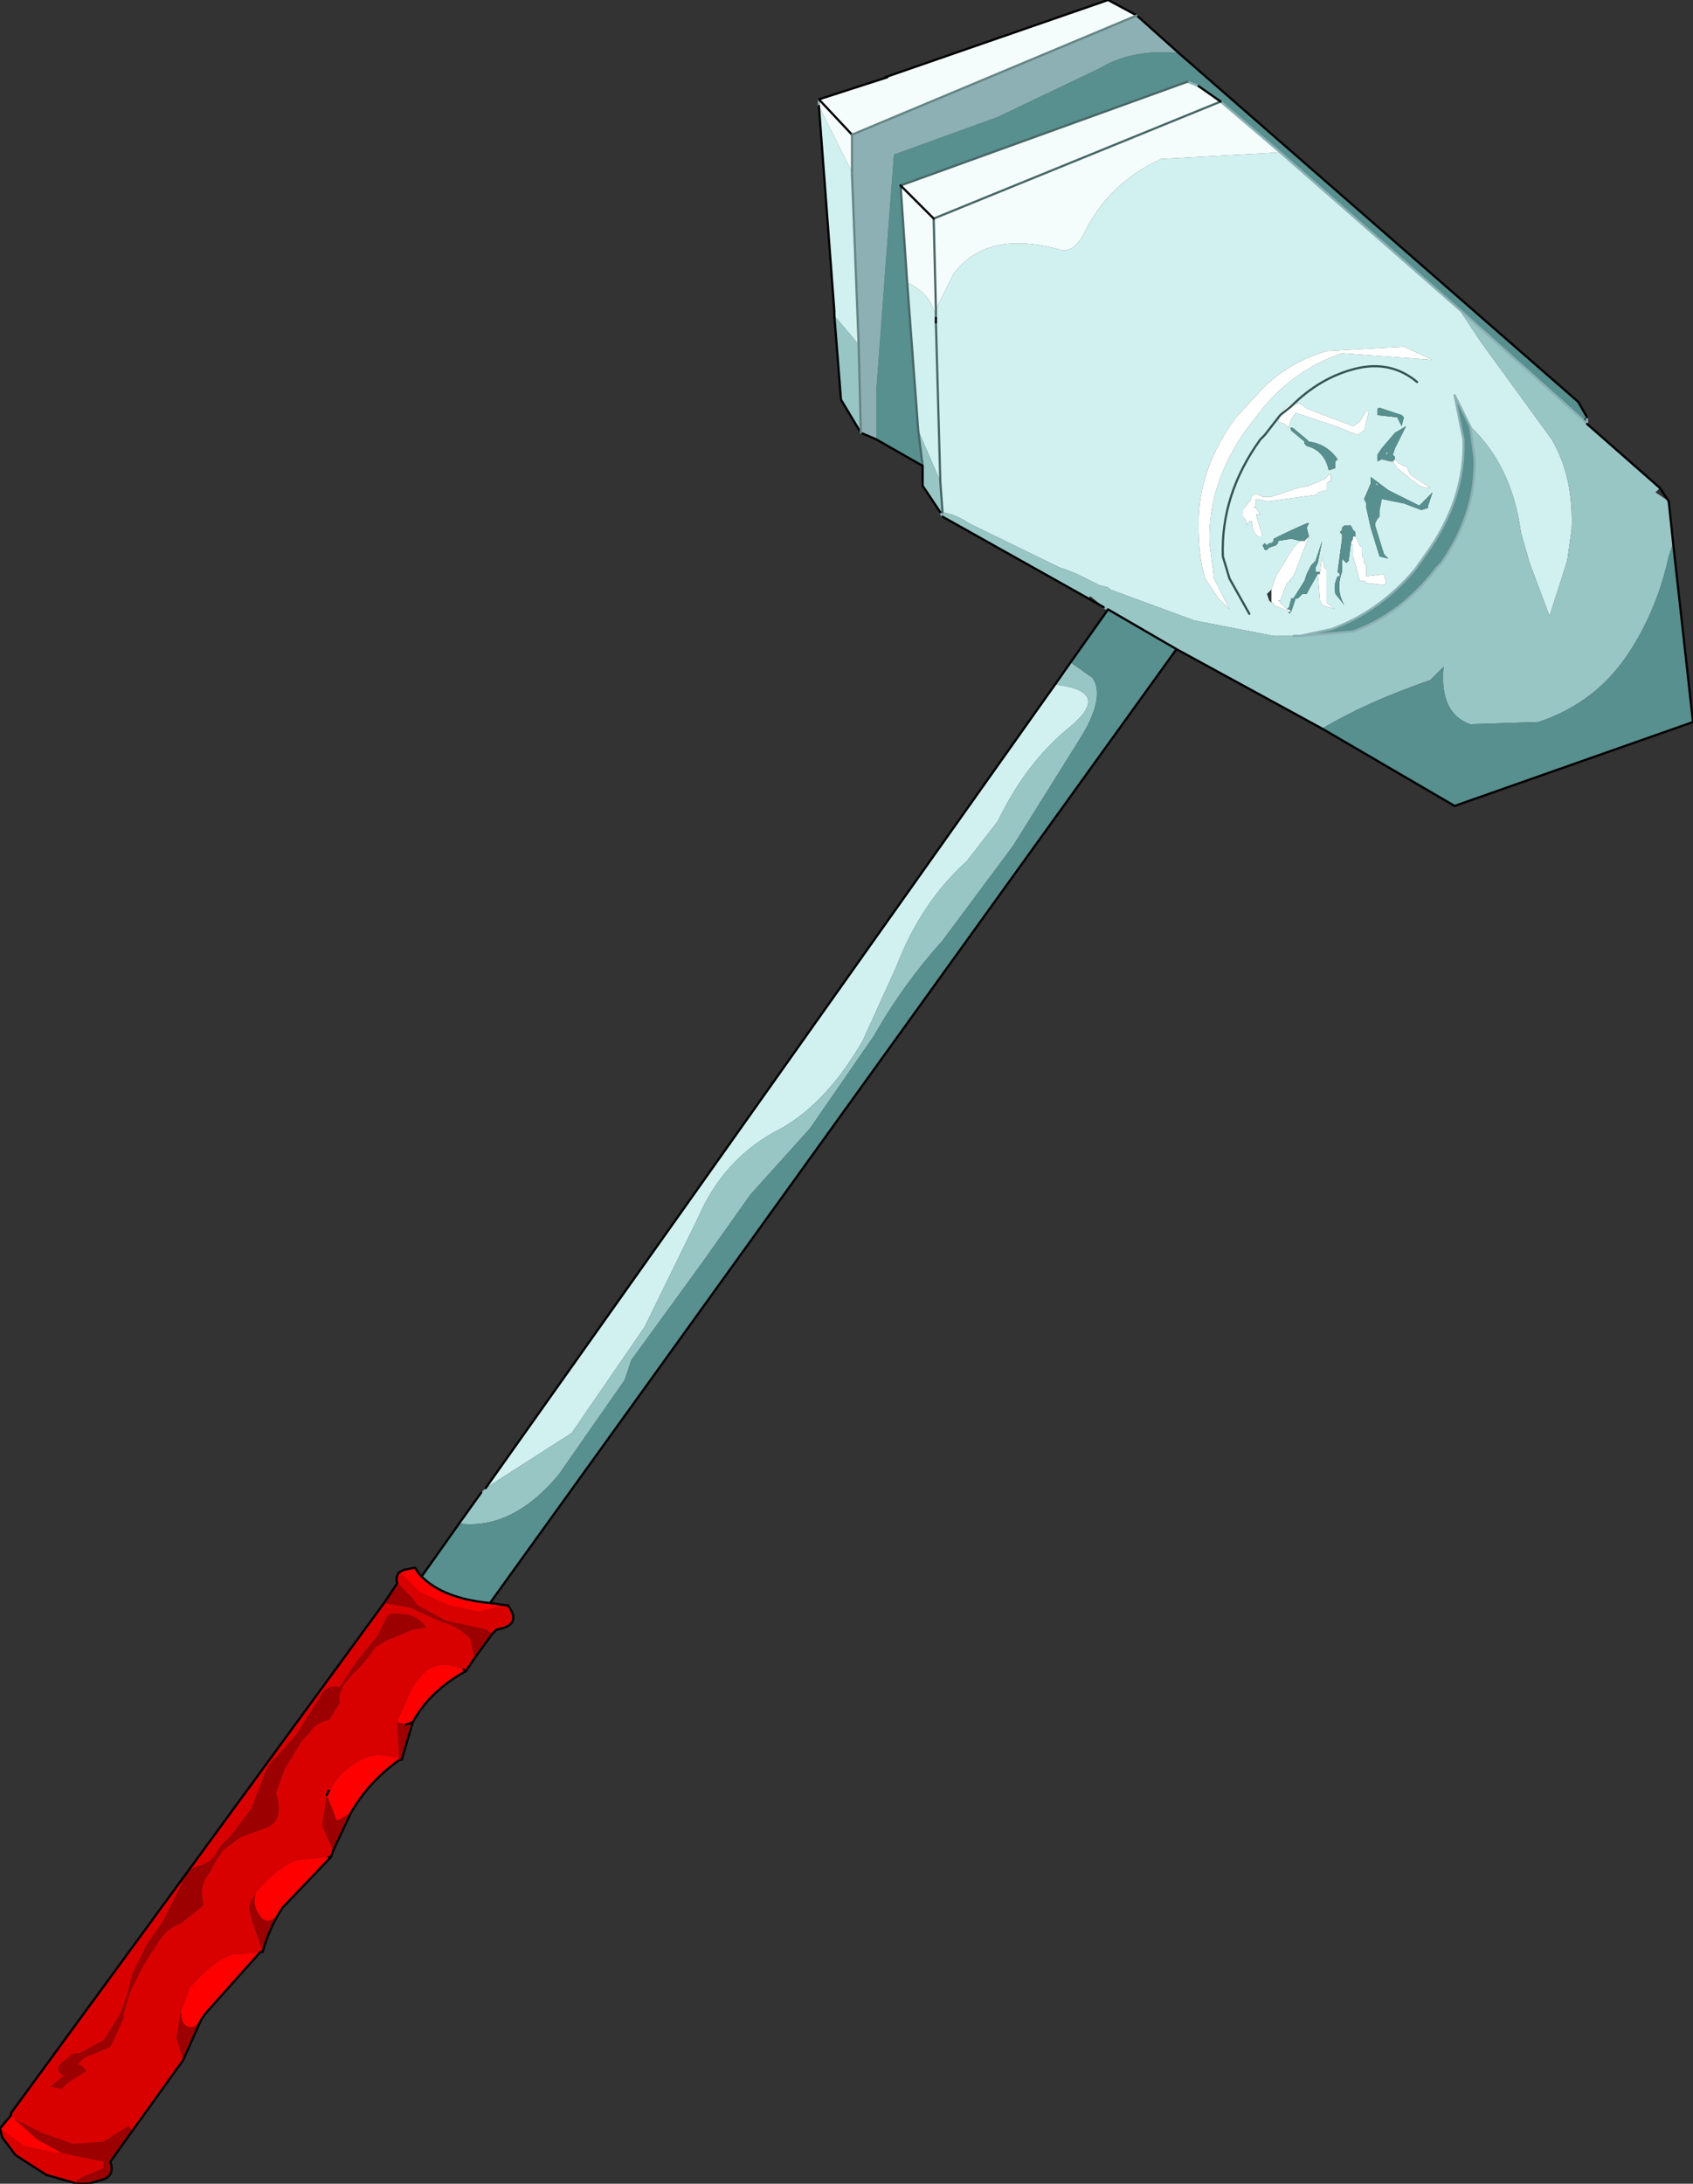 <?xml version="1.0"?>
<svg xmlns="http://www.w3.org/2000/svg" xmlns:xlink="http://www.w3.org/1999/xlink" width="38.35px" height="49.45px"><rect width="100%" height="100%" fill="#333333" stroke="none"/><g transform="matrix(1, 0, 0, 1, -234.85, -169.55)"><use xlink:href="#object-0" width="38.35" height="49.45" transform="matrix(1, 0, 0, 1, 234.85, 169.55)"/></g><defs><g transform="matrix(1, 0, 0, 1, -0.05, 0)" id="object-0"><path fill-rule="evenodd" fill="#d1f1f0" stroke="none" d="M33.1 7L33.6 7.75L35.2 9.95Q35.7 10.8 35.65 12L35.55 12.7L35.15 13.95L34.7 12.75L34.5 12.05Q34.3 10.55 33.35 9.65L33 8.95L33.2 9.95Q33.25 11.3 32.35 12.55L32.1 12.9Q31.3 13.85 30.2 14.25L29.5 14.4L29.35 14.4L28.9 14.4L27.1 14.05L25.2 13.35L25.15 13.3L24.95 13.25L24.45 13L24.2 12.9L24.05 12.85L22 11.85Q21.7 11.65 21.4 11.6L21.35 10.9L21.25 7.3L21.25 7.2L21.25 7L21.65 6.2Q22.4 5.2 24.05 5.65Q24.35 5.75 24.6 5.3Q25.15 4.15 26.35 3.6L29.05 3.45L33.1 7M21.25 7.2L21.25 7.3L21.35 10.9L20.85 9.75L20.6 6.4Q21.15 6.65 21.25 7.2M31.35 9.25Q31.25 9.2 31.25 9.3L31.25 9.4L31.7 9.45L31.8 9.65L31.85 9.45L31.8 9.4L31.35 9.25M32.15 8.65Q31.55 8.15 30.75 8.35Q29.95 8.55 29.3 9.2Q29.95 8.55 30.75 8.35Q31.55 8.15 32.15 8.65M30.45 8L32.5 8.15L31.85 7.85L30.1 7.95Q29.25 8.2 28.65 8.8L28.05 9.45Q27.2 10.6 27.2 11.85Q27.2 12.65 27.35 13.1L27.65 13.55L27.9 13.8L27.55 13.1L27.45 12.3Q27.4 10.95 28.3 9.7L28.65 9.25Q29.4 8.35 30.45 8M31.65 10.4L31.65 10.35L31.6 10.3L31.65 10.15L31.9 9.65L31.65 9.8L31.35 10.15L31.25 10.3L31.25 10.45L31.35 10.4L31.55 10.45L31.6 10.45L31.7 10.6L31.95 10.8L32 10.85L32.2 11L32.35 11.05L32.5 11.05L32.45 11.05L32 10.75L31.9 10.55L31.85 10.55L31.75 10.5L31.65 10.4M29.05 9.4L29 9.55L29.15 9.6L29.25 9.7L29.25 9.65L29.3 9.5L29.4 9.35L30.3 9.65L30.8 9.85L30.95 9.75L31.05 9.35L31.05 9.3L31 9.3L30.85 9.55L30.7 9.65L29.65 9.25L29.45 9.1L29.45 9.15L29.4 9.15L29.3 9.2L29.25 9.15L29.1 9.3L29.05 9.4L28.7 9.85L28.6 9.95Q27.7 11.2 27.75 12.6L27.9 13.1L28.35 13.9L27.9 13.1L27.75 12.6Q27.7 11.2 28.6 9.95L28.7 9.85L29.05 9.4M30.9 9.65L30.8 9.65L30.95 9.65L30.9 9.65M31.5 10.25L31.45 10.3L31.4 10.3L31.45 10.3L31.45 10.25L31.5 10.25M31.3 11.55L31.35 11.3L31.85 11.4L32.25 11.55L32.4 11.5L32.4 11.45L32.5 11.15L32.2 11.45L31.5 11.1L31.1 10.8L31.1 10.95L30.95 11.3L31 11.4L31 11.45L31 11.5L31.1 11.95L31.3 12.6L31.5 12.65L31.4 12.55L31.2 11.9L31.2 11.85L31.25 11.75L31.3 11.7L31.3 11.55M31.25 10.95L31.25 11L31.2 10.95L31.25 10.95M30.75 12.15L30.75 12.1L30.75 12.05L30.7 12L30.65 11.9L30.5 11.9L30.45 11.95L30.45 12L30.4 12.05L30.45 12.1L30.45 12.2L30.35 12.95L30.4 13L30.4 13.05L30.35 13.05Q30.25 13.25 30.3 13.45L30.5 13.7Q30.3 13.35 30.45 12.95L30.45 12.85L30.45 12.65L30.55 12.75L30.6 12.7L30.65 12.3L30.7 12.35L30.7 12.6L30.8 12.95L30.85 13.15L30.95 13.15L31 13.2L31.4 13.25L31.45 13.2L31.4 13L31 13.05L31 13L31 12.95L31 12.8L30.95 12.75L30.95 12.65L30.9 12.6L30.9 12.4L30.85 12.35L30.75 12.15M11.05 33.7L23.95 15.5Q25.25 15.65 24.3 16.45Q23.3 17.25 22.65 18.6L21.95 19.5Q20.9 20.45 20.35 21.9L19.6 23.55Q18.8 24.95 17.75 25.55Q16.45 26.2 15.85 27.6L14.65 30.05L13 32.45L11.05 33.7M21.4 11.7L21.35 11.6L21.4 11.6L21.4 11.7M18.95 7.15L18.95 7.05L18.6 2.4L19.35 3.9L19.35 3.95L19.5 7.8L18.95 7.15M29.35 9.7Q29.25 9.65 29.3 9.75L29.6 10L29.6 10.05L29.65 10.1Q30.05 10.2 30.15 10.65L30.3 10.6L30.3 10.45L30.35 10.4Q30.1 10.05 29.7 10L29.65 9.95L29.35 9.7M30.2 10.75L30.15 10.75L30.05 10.85L29.7 11L29.45 11.05L28.85 11.25L28.75 11.25L28.65 11.25L28.55 11.2L28.45 11.2L28.4 11.25L28.4 11.3L28.2 11.55L28.2 11.7L28.25 11.75L28.3 11.85L28.3 11.9L28.35 11.8L28.4 11.8L28.45 12.05L28.55 12.15L28.7 12.15L28.65 12.15L28.5 11.65L28.6 11.65L28.5 11.5L28.45 11.5L28.5 11.45L28.5 11.3L28.75 11.35L28.8 11.35L29.9 11.2L29.9 11.15L30.1 11.1L30.1 11L30.1 10.95L30.15 10.9L30.2 10.9L30.2 10.75M28.4 11.65L28.4 11.7L28.4 11.65M29.7 12.15L29.65 11.95L29.7 11.85L29.65 11.85Q29.3 12 28.9 12.2L28.9 12.25L28.85 12.3L28.8 12.3L28.75 12.35L28.7 12.3L28.65 12.35L28.7 12.45L28.75 12.45L28.8 12.4L28.95 12.35L29 12.3L29 12.25L29.3 12.2L29.5 12.25L29.4 12.35L29.35 12.4L28.95 13.05L28.85 13.35L28.75 13.45L28.8 13.6L28.85 13.65L28.9 13.65L28.9 13.7L29.25 13.85L29.25 13.9L29.3 13.85L29.4 13.55L29.45 13.55L29.55 13.45L29.65 13.45L29.7 13.35L29.9 13L29.95 13.6L30 13.7L30.3 13.8L30.1 13.65L30.1 13.6L30.1 13.5L30.1 13L30.1 12.9L30.05 12.85L30 12.6L29.95 12.95L29.85 12.95L29.85 12.85L29.9 12.75L30 12.25L29.85 12.7L29.75 12.8L29.65 13L29.6 13.15L29.35 13.55L29.3 13.55L29.25 13.75L29.2 13.8L29 13.6L29.05 13.6L29.2 13.2L29.3 13.15L29.25 13.15L29.35 13.05L29.7 12.15"/><path fill-rule="evenodd" fill="#97c6c5" stroke="none" d="M33.35 9.65Q34.3 10.55 34.5 12.05L34.7 12.75L35.15 13.95L35.55 12.7L35.65 12Q35.7 10.8 35.2 9.95L33.6 7.75L33.1 7L35.9 9.5L36 9.6L37.65 11.05L37.55 11.15L37.85 11.35L37.95 12.3L37.85 12.6Q37.6 13.75 37 14.7Q36.25 15.9 34.9 16.35L33.35 16.4Q32.65 16.15 32.75 15.1L32.45 15.4Q31 15.9 30 16.5L26.7 14.7L25.15 13.8L25.05 13.75L24.75 13.5L24.7 13.55L21.4 11.7L21.4 11.6L21.35 10.9L20.85 9.75L20.95 10.55L20.95 11L21.35 11.6L21.4 11.6Q21.7 11.65 22 11.85L24.05 12.85L24.2 12.9L24.45 13L24.95 13.25L25.15 13.3L25.2 13.35L27.1 14.05L28.9 14.4L29.35 14.4L29.5 14.4L30.7 14.3Q31.8 13.9 32.6 12.85L32.7 12.75Q33.5 11.6 33.45 10.35L33.35 9.65M10.45 34.5L10.95 33.8L11.05 33.7L13 32.45L14.65 30.05L15.85 27.6Q16.45 26.2 17.75 25.55Q18.8 24.95 19.6 23.55L20.35 21.9Q20.9 20.45 21.95 19.5L22.65 18.6Q23.3 17.25 24.3 16.45Q25.25 15.65 23.95 15.5L24.3 15L24.8 15.35Q25.1 15.8 24.5 16.75L23 19.15L21.4 21.3Q20.5 22.3 19.85 23.45L18.4 25.55L17.05 27.05L15.95 28.6L14.35 30.8L14.2 31.25L12.7 33.4Q11.65 34.65 10.45 34.5M19.55 9.8L19.1 9.05L18.95 7.15L19.5 7.8L19.55 9.8M25.9 14L25.8 13.95L25.9 14"/><path fill-rule="evenodd" fill="#588f8f" stroke="none" d="M33.1 7L29.05 3.45L27.7 2.3L27.2 1.95L26.95 1.85L20.45 4.2L20.6 6.4L20.85 9.75L20.95 10.55L19.9 9.95L19.9 8.85L20.1 6.15L20.3 3.5L22.65 2.65L24.95 1.55Q25.7 1.1 26.75 1.2L35.8 9.1L36 9.45L35.9 9.5L33.1 7M29.5 14.4L30.2 14.25Q31.3 13.85 32.1 12.9L32.35 12.55Q33.25 11.3 33.2 9.95L33 8.95L33.35 9.65L33.45 10.35Q33.5 11.6 32.7 12.75L32.6 12.85Q31.8 13.9 30.7 14.3L29.5 14.4M31.35 9.25L31.8 9.4L31.85 9.45L31.8 9.65L31.7 9.45L31.25 9.4L31.25 9.3Q31.25 9.2 31.35 9.25M31.55 10.45L31.35 10.4L31.25 10.45L31.25 10.3L31.35 10.15L31.65 9.8L31.9 9.65L31.65 10.15L31.6 10.3L31.65 10.35L31.65 10.4L31.6 10.45L31.55 10.45M31.5 10.25L31.45 10.25L31.45 10.3L31.4 10.3L31.45 10.3L31.5 10.25M31.3 11.55L31.3 11.7L31.25 11.75L31.2 11.85L31.2 11.9L31.4 12.55L31.5 12.65L31.3 12.6L31.1 11.95L31 11.5L31 11.45L31 11.4L30.95 11.3L31.1 10.95L31.1 10.8L31.5 11.1L32.2 11.45L32.5 11.15L32.4 11.45L32.4 11.5L32.25 11.55L31.85 11.4L31.35 11.3L31.3 11.55M31.25 10.95L31.2 10.95L31.25 11L31.25 10.95M30.65 12.3L30.6 12.7L30.55 12.75L30.45 12.65L30.45 12.85L30.45 12.95Q30.3 13.35 30.5 13.7L30.3 13.45Q30.25 13.25 30.35 13.05L30.4 13.05L30.4 13L30.35 12.95L30.45 12.2L30.45 12.1L30.4 12.05L30.45 12L30.45 11.95L30.5 11.9L30.65 11.9L30.7 12L30.75 12.05L30.75 12.1L30.75 12.15L30.7 12.15L30.7 12.2L30.65 12.3M30.7 12.6L30.7 12.35L30.7 12.5L30.7 12.6M37.95 12.3L38.4 16.35L33 18.25L30 16.5Q31 15.9 32.45 15.4L32.75 15.1Q32.65 16.15 33.35 16.4L34.9 16.35Q36.25 15.9 37 14.7Q37.6 13.75 37.85 12.6L37.95 12.3M26.7 14.7L11.15 36.3Q10.1 36.2 9.6 35.7L10.45 34.5Q11.65 34.65 12.7 33.4L14.2 31.25L14.35 30.8L15.95 28.6L17.05 27.05L18.4 25.55L19.85 23.45Q20.5 22.3 21.4 21.3L23 19.15L24.5 16.75Q25.1 15.8 24.8 15.35L24.3 15L25.15 13.8L26.7 14.7M29.35 9.7L29.65 9.95L29.7 10Q30.1 10.05 30.35 10.4L30.3 10.45L30.3 10.6L30.15 10.65Q30.05 10.2 29.65 10.1L29.6 10.05L29.6 10L29.3 9.75Q29.25 9.65 29.35 9.7M29.5 12.25L29.3 12.2L29 12.25L29 12.3L28.95 12.35L28.8 12.4L28.75 12.45L28.7 12.45L28.65 12.35L28.7 12.3L28.75 12.35L28.8 12.3L28.85 12.3L28.9 12.25L28.9 12.2Q29.3 12 29.65 11.85L29.7 11.85L29.65 11.95L29.7 12.15L29.6 12.25L29.55 12.25L29.5 12.25M29.2 13.8L29.25 13.75L29.3 13.55L29.35 13.55L29.6 13.15L29.65 13L29.75 12.8L29.85 12.7L30 12.25L29.9 12.75L29.85 12.85L29.85 12.95L29.95 12.95L29.95 13L29.9 13L29.7 13.35L29.65 13.45L29.55 13.45L29.45 13.55L29.4 13.55L29.3 13.85L29.25 13.9L29.25 13.85L29.3 13.85L29.25 13.8L29.2 13.8"/><path fill-rule="evenodd" fill="#f5fcfc" stroke="none" d="M29.05 3.45L26.35 3.6Q25.15 4.15 24.6 5.3Q24.35 5.75 24.05 5.65Q22.4 5.2 21.65 6.2L21.25 7L21.25 7.2Q21.15 6.65 20.6 6.4L20.45 4.2L21.2 4.95L21.25 7L21.2 4.95L27.7 2.3L29.05 3.45M18.6 2.4L18.6 2.35L18.6 2.25L20.15 1.75L20.1 1.75L25.15 0L25.8 0.35L19.35 3.05L18.6 2.25L19.35 3.05L19.35 3.9L18.6 2.4M27.2 1.95L27.7 2.3L21.2 4.95L20.45 4.2L26.95 1.85L27.2 1.95"/><path fill-rule="evenodd" fill="#8db0b4" stroke="none" d="M29.35 14.4L29.5 14.4L29.35 14.4M19.9 9.95L19.55 9.8L19.5 7.8L19.35 3.95L19.35 3.9L19.35 3.05L25.8 0.35L26.75 1.2Q25.7 1.1 24.95 1.55L22.65 2.65L20.3 3.5L20.1 6.15L19.9 8.85L19.9 9.95"/><path fill-rule="evenodd" fill="#ffffff" stroke="none" d="M30.45 8Q29.4 8.35 28.65 9.25L28.3 9.7Q27.4 10.95 27.45 12.3L27.55 13.1L27.9 13.8L27.65 13.55L27.35 13.1Q27.2 12.65 27.2 11.85Q27.2 10.6 28.05 9.45L28.65 8.8Q29.25 8.2 30.1 7.95L31.85 7.85L32.5 8.15L30.45 8M31.65 10.4L31.75 10.5L31.85 10.55L31.9 10.55L32 10.75L32.45 11.05L32.5 11.05L32.35 11.05L32.2 11L32 10.85L31.95 10.8L31.7 10.6L31.6 10.45L31.55 10.45L31.6 10.45L31.65 10.4M29.3 9.2L29.4 9.15L29.45 9.15L29.45 9.1L29.65 9.25L30.7 9.65L30.85 9.55L31 9.3L31.05 9.3L31.05 9.35L30.95 9.75L30.8 9.85L30.3 9.65L29.4 9.35L29.3 9.5L29.25 9.65L29.25 9.7L29.15 9.6L29 9.55L29.05 9.4L29.1 9.3L29.25 9.15L29.3 9.2L29.05 9.4L29.3 9.2M30.9 9.65L30.95 9.65L30.8 9.65L30.9 9.65M30.75 12.15L30.85 12.35L30.9 12.4L30.9 12.6L30.95 12.65L30.95 12.75L31 12.8L31 12.95L31 13L31 13.05L31.4 13L31.45 13.2L31.4 13.25L31 13.2L30.95 13.15L30.85 13.15L30.8 12.95L30.7 12.6L30.7 12.5L30.7 12.35L30.65 12.3L30.7 12.2L30.7 12.15L30.75 12.15M30.2 10.75L30.2 10.9L30.15 10.9L30.1 10.95L30.1 11L30.1 11.1L29.9 11.15L29.9 11.2L28.8 11.35L28.75 11.35L28.5 11.3L28.5 11.45L28.45 11.5L28.5 11.5L28.6 11.65L28.5 11.65L28.65 12.15L28.7 12.15L28.55 12.15L28.45 12.05L28.4 11.8L28.35 11.8L28.3 11.9L28.3 11.85L28.25 11.75L28.2 11.7L28.2 11.55L28.4 11.3L28.4 11.25L28.45 11.2L28.55 11.2L28.65 11.25L28.75 11.25L28.85 11.25L29.45 11.05L29.7 11L30.05 10.85L30.15 10.75L30.2 10.75M28.4 11.65L28.4 11.7L28.4 11.65M29.7 12.15L29.35 13.05L29.25 13.15L29.3 13.15L29.2 13.2L29.05 13.6L29 13.6L29.2 13.8L29.25 13.8L29.3 13.85L29.25 13.85L28.9 13.7L28.9 13.65L28.85 13.65L28.85 13.35L28.95 13.05L29.35 12.4L29.4 12.35L29.5 12.25L29.55 12.25L29.6 12.25L29.7 12.15M29.95 12.95L30 12.6L30.05 12.85L30.1 12.9L30.1 13L30.1 13.5L30.1 13.6L30.1 13.65L30.3 13.8L30 13.7L29.95 13.6L29.9 13L29.95 13L29.95 12.95"/><path fill-rule="evenodd" fill="#ff0000" stroke="none" d="M11.15 36.3L11.5 36.35L10.9 36.5L10.2 36.35L9.55 36.05L9.1 35.6L9.2 35.55L9.45 35.5L9.55 35.65L9.6 35.7Q10.1 36.2 11.15 36.3M10.5 37.9Q9.75 38.35 9.4 39L9.25 39.05L9.05 39L9.05 38.95L9.2 38.65L9.3 38.4Q9.45 38.05 9.75 37.8Q10.1 37.6 10.55 37.8L10.5 37.9M9.1 39.85Q8.4 40.35 8 41.05L7.75 41.2Q7.65 41.25 7.65 41.15L7.45 40.65L7.5 40.55L7.75 40.2L7.8 40.15Q8.3 39.7 8.7 39.75L9.1 39.8L9.1 39.85M7.5 42.1L6.45 43.2L6.3 43.4Q6.1 43.6 5.95 43.4Q5.75 43.15 5.85 42.85Q6.5 42.1 6.95 42.1L7.5 42.05L7.5 42.1M5.95 44.2L4.7 45.6L4.6 45.75L4.55 45.8L4.45 45.9Q4.15 45.95 4.15 45.55L4.35 45L4.45 44.9Q5.1 44.2 5.5 44.25L5.95 44.2M0.05 48.2L0.3 47.9L0.3 47.85L0.4 48L0.9 48.45L1.45 48.75L1.3 48.75L0.6 48.6L0.05 48.2"/><path fill-rule="evenodd" fill="#d90000" stroke="none" d="M11.5 36.35L11.55 36.35Q11.9 36.8 11.3 36.9L11.2 37L11.05 36.9L10.15 36.7L9.5 36.35L9.4 36.2L9.05 35.85Q9 35.7 9.1 35.6L9.55 36.05L10.2 36.35L10.9 36.5L11.5 36.35M10.8 37.55L10.6 37.85L10.5 37.9L10.55 37.8Q10.1 37.6 9.75 37.8Q9.45 38.05 9.3 38.4L9.2 38.65L9.05 38.95L9.05 39L9.1 39.85L9.1 39.8L8.7 39.75Q8.3 39.7 7.8 40.15L7.75 40.2L7.5 40.55L7.45 40.65L7.35 41.35L7.6 41.9L7.55 42.05L7.5 42.1L7.5 42.05L6.95 42.1Q6.5 42.1 5.85 42.85L5.85 42.9Q5.7 43.05 5.7 43.25L5.75 43.45L6 44.2L5.95 44.2L5.5 44.25Q5.1 44.2 4.45 44.9L4.35 45L4.15 45.55L4.05 46.15L4.2 46.65L3.05 48.25L2.95 48.15L2.4 48.5L1.7 48.55L1 48.3L0.4 48L0.3 47.85L8.75 36.3L9.35 36.4L9.45 36.45L10.1 36.75L10.15 36.75Q10.45 36.85 10.7 37.1L10.8 37.55M1.8 49.45L1.1 49.25L0.4 48.8L0.1 48.4L0.05 48.2L0.6 48.6L1.3 48.75L1.45 48.75L2.4 48.95L2.4 49.1L1.8 49.35L1.8 49.45M8.8 36.65L8.6 37.05L8.15 37.6L7.75 38.2Q7.4 38.15 7.3 38.45L7.1 38.75L6.75 39.3L6.35 39.75Q6.1 39.95 6 40.3L5.75 40.95L5.3 41.55L5.05 41.8L4.9 42.05L4.8 42.15L4.6 42.25Q4.25 42.3 4.15 42.7L3.75 43.5L3.4 44L3.05 44.7L2.95 45.1L2.8 45.55L2.75 45.65L2.4 46.2L1.85 46.5L1.8 46.5Q1.65 46.5 1.6 46.6Q1.2 46.85 1.5 47L1.2 47.25L1.45 47.3L1.6 47.15L2 46.9Q1.9 46.75 1.8 46.75L1.95 46.6L2.55 46.35L2.85 45.7L2.85 45.6L3 45.1L3.3 44.5L3.65 43.95Q3.85 43.65 4.15 43.55L4.65 43.15L4.65 43.05Q4.55 42.7 4.8 42.4L4.9 42.2L5.1 41.9L5.5 41.6L6.05 41.4Q6.5 41.25 6.3 40.6L6.5 40.05L6.9 39.4L7.05 39.25Q7.2 39 7.5 38.95L7.75 38.55Q7.7 38.4 7.8 38.25L7.8 38.2L8 37.95L8.25 37.7L8.45 37.45L8.55 37.3L8.8 37.15L9.4 36.9L9.7 36.85Q9.5 36.55 9.1 36.55Q8.85 36.5 8.8 36.65M7.55 42.05L7.5 42.05L7.55 42.05M10.6 37.85L10.55 37.8L10.6 37.85"/><path fill-rule="evenodd" fill="#9d0000" stroke="none" d="M11.2 37L10.8 37.55L10.7 37.1Q10.45 36.85 10.15 36.75L10.1 36.75L9.45 36.45L9.35 36.4L8.75 36.3L9.05 35.85L9.4 36.2L9.5 36.35L10.15 36.7L11.05 36.9L11.2 37M9.4 39L9.15 39.85L9.1 39.85L9.05 39L9.25 39.05L9.4 39M8 41.05L7.6 41.9L7.35 41.35L7.45 40.65L7.65 41.15Q7.65 41.25 7.75 41.2L8 41.05M6.45 43.2Q6.15 43.65 6 44.2L5.75 43.45L5.7 43.25Q5.7 43.05 5.85 42.9L5.85 42.85Q5.75 43.15 5.95 43.4Q6.1 43.6 6.3 43.4L6.45 43.2M4.6 45.75L4.2 46.65L4.05 46.15L4.15 45.55Q4.15 45.95 4.45 45.9L4.55 45.8L4.6 45.75M3.05 48.25L2.55 48.95Q2.65 49.25 2.4 49.35L2.05 49.45L1.8 49.45L1.8 49.35L2.4 49.1L2.4 48.95L1.45 48.75L0.9 48.45L0.4 48L1 48.3L1.7 48.55L2.4 48.5L2.95 48.15L3.05 48.25M8.8 36.65Q8.85 36.5 9.1 36.55Q9.5 36.55 9.7 36.85L9.4 36.9L8.8 37.15L8.55 37.3L8.45 37.45L8.25 37.7L8 37.95L7.8 38.2L7.8 38.25Q7.7 38.4 7.75 38.55L7.5 38.95Q7.2 39 7.05 39.25L6.9 39.4L6.5 40.05L6.3 40.6Q6.5 41.25 6.05 41.4L5.5 41.6L5.1 41.9L4.9 42.2L4.8 42.4Q4.55 42.7 4.65 43.05L4.65 43.15L4.15 43.55Q3.85 43.65 3.65 43.95L3.3 44.5L3 45.1L2.85 45.6L2.85 45.7L2.55 46.35L1.95 46.6L1.8 46.75Q1.9 46.75 2 46.9L1.6 47.15L1.45 47.3L1.2 47.25L1.5 47Q1.2 46.85 1.6 46.6Q1.65 46.5 1.8 46.5L1.85 46.5L2.4 46.2L2.75 45.65L2.8 45.55L2.95 45.1L3.05 44.7L3.4 44L3.75 43.5L4.15 42.7Q4.25 42.3 4.6 42.25L4.8 42.15L4.9 42.05L5.05 41.8L5.3 41.55L5.75 40.95L6 40.3Q6.1 39.95 6.35 39.75L6.75 39.3L7.1 38.75L7.3 38.45Q7.4 38.15 7.75 38.2L8.15 37.6L8.6 37.05L8.8 36.65"/><path fill="none" stroke="#8db0b4" stroke-width="0.05" stroke-linecap="round" stroke-linejoin="round" d="M33.1 7L29.05 3.45L27.7 2.3M29.5 14.4L30.2 14.25Q31.3 13.85 32.1 12.9L32.35 12.55Q33.25 11.3 33.2 9.95L33 8.95L33.35 9.65L33.45 10.35Q33.5 11.6 32.7 12.75L32.6 12.85Q31.8 13.9 30.7 14.3L29.5 14.4L29.35 14.4M25.15 13.8L25.05 13.75M21.4 11.7L21.35 11.6M18.6 2.4L18.6 2.35L18.6 2.25M36 9.45L36 9.6L35.9 9.5L33.1 7M26.95 1.85L27.2 1.95M21.4 11.7L21.4 11.6M19.35 3.9L19.35 3.95"/><path fill="none" stroke="#476767" stroke-width="0.05" stroke-linecap="round" stroke-linejoin="round" d="M21.25 7L21.25 7.2M21.25 7.3L21.35 10.9L21.4 11.6M27.7 2.3L21.2 4.95L21.25 7M20.45 4.2L20.6 6.4L20.85 9.75L20.95 10.55M20.45 4.2L26.95 1.85"/><path fill="none" stroke="#000000" stroke-width="0.05" stroke-linecap="round" stroke-linejoin="round" d="M21.25 7.2L21.25 7.3M36 9.6L37.65 11.05L37.85 11.35L37.95 12.3L38.4 16.35L33 18.25L30 16.5L26.7 14.7L11.15 36.3L11.5 36.35L11.55 36.35Q11.9 36.8 11.3 36.9L11.2 37L10.8 37.55L10.6 37.85L10.5 37.9Q9.75 38.35 9.4 39L9.15 39.85L9.1 39.85Q8.4 40.35 8 41.05L7.6 41.9L7.55 42.05L7.5 42.1L6.45 43.2Q6.15 43.65 6 44.2L5.95 44.2L4.7 45.6L4.6 45.75L4.2 46.65L3.05 48.25L2.55 48.95Q2.65 49.25 2.4 49.35L2.05 49.45L1.8 49.45L1.1 49.25L0.4 48.8L0.1 48.4L0.05 48.2L0.3 47.9L0.3 47.85L8.75 36.3L9.05 35.85Q9 35.7 9.1 35.6L9.2 35.55L9.45 35.5L9.55 35.65L9.6 35.7L10.45 34.5L10.95 33.8M11.05 33.7L23.95 15.5L24.3 15L25.15 13.8L26.7 14.7M25.05 13.75L24.7 13.55L21.4 11.7M21.35 11.6L20.95 11L20.95 10.55L19.9 9.95L19.55 9.8L19.1 9.05L18.95 7.15L18.95 7.05L18.6 2.4M18.6 2.25L20.15 1.75M20.1 1.75L25.15 0L25.8 0.35L26.75 1.2L35.8 9.1L36 9.45M27.2 1.95L27.7 2.3M21.2 4.95L20.45 4.2M19.35 3.05L18.6 2.25M9.25 39.05L9.4 39M7.5 40.55L7.45 40.65M7.5 42.05L7.55 42.05M10.55 37.8L10.6 37.85M11.15 36.3Q10.1 36.2 9.6 35.7"/><path fill="none" stroke="#345454" stroke-width="0.05" stroke-linecap="round" stroke-linejoin="round" d="M29.3 9.2Q29.95 8.55 30.75 8.35Q31.55 8.15 32.15 8.65M29.05 9.4L28.7 9.85L28.6 9.95Q27.7 11.2 27.75 12.6L27.9 13.1L28.35 13.9M29.3 9.2L29.05 9.4"/><path fill="none" stroke="#658584" stroke-width="0.05" stroke-linecap="round" stroke-linejoin="round" d="M19.35 3.95L19.5 7.8L19.55 9.8M19.35 3.9L19.35 3.05L25.8 0.35"/></g></defs></svg>
